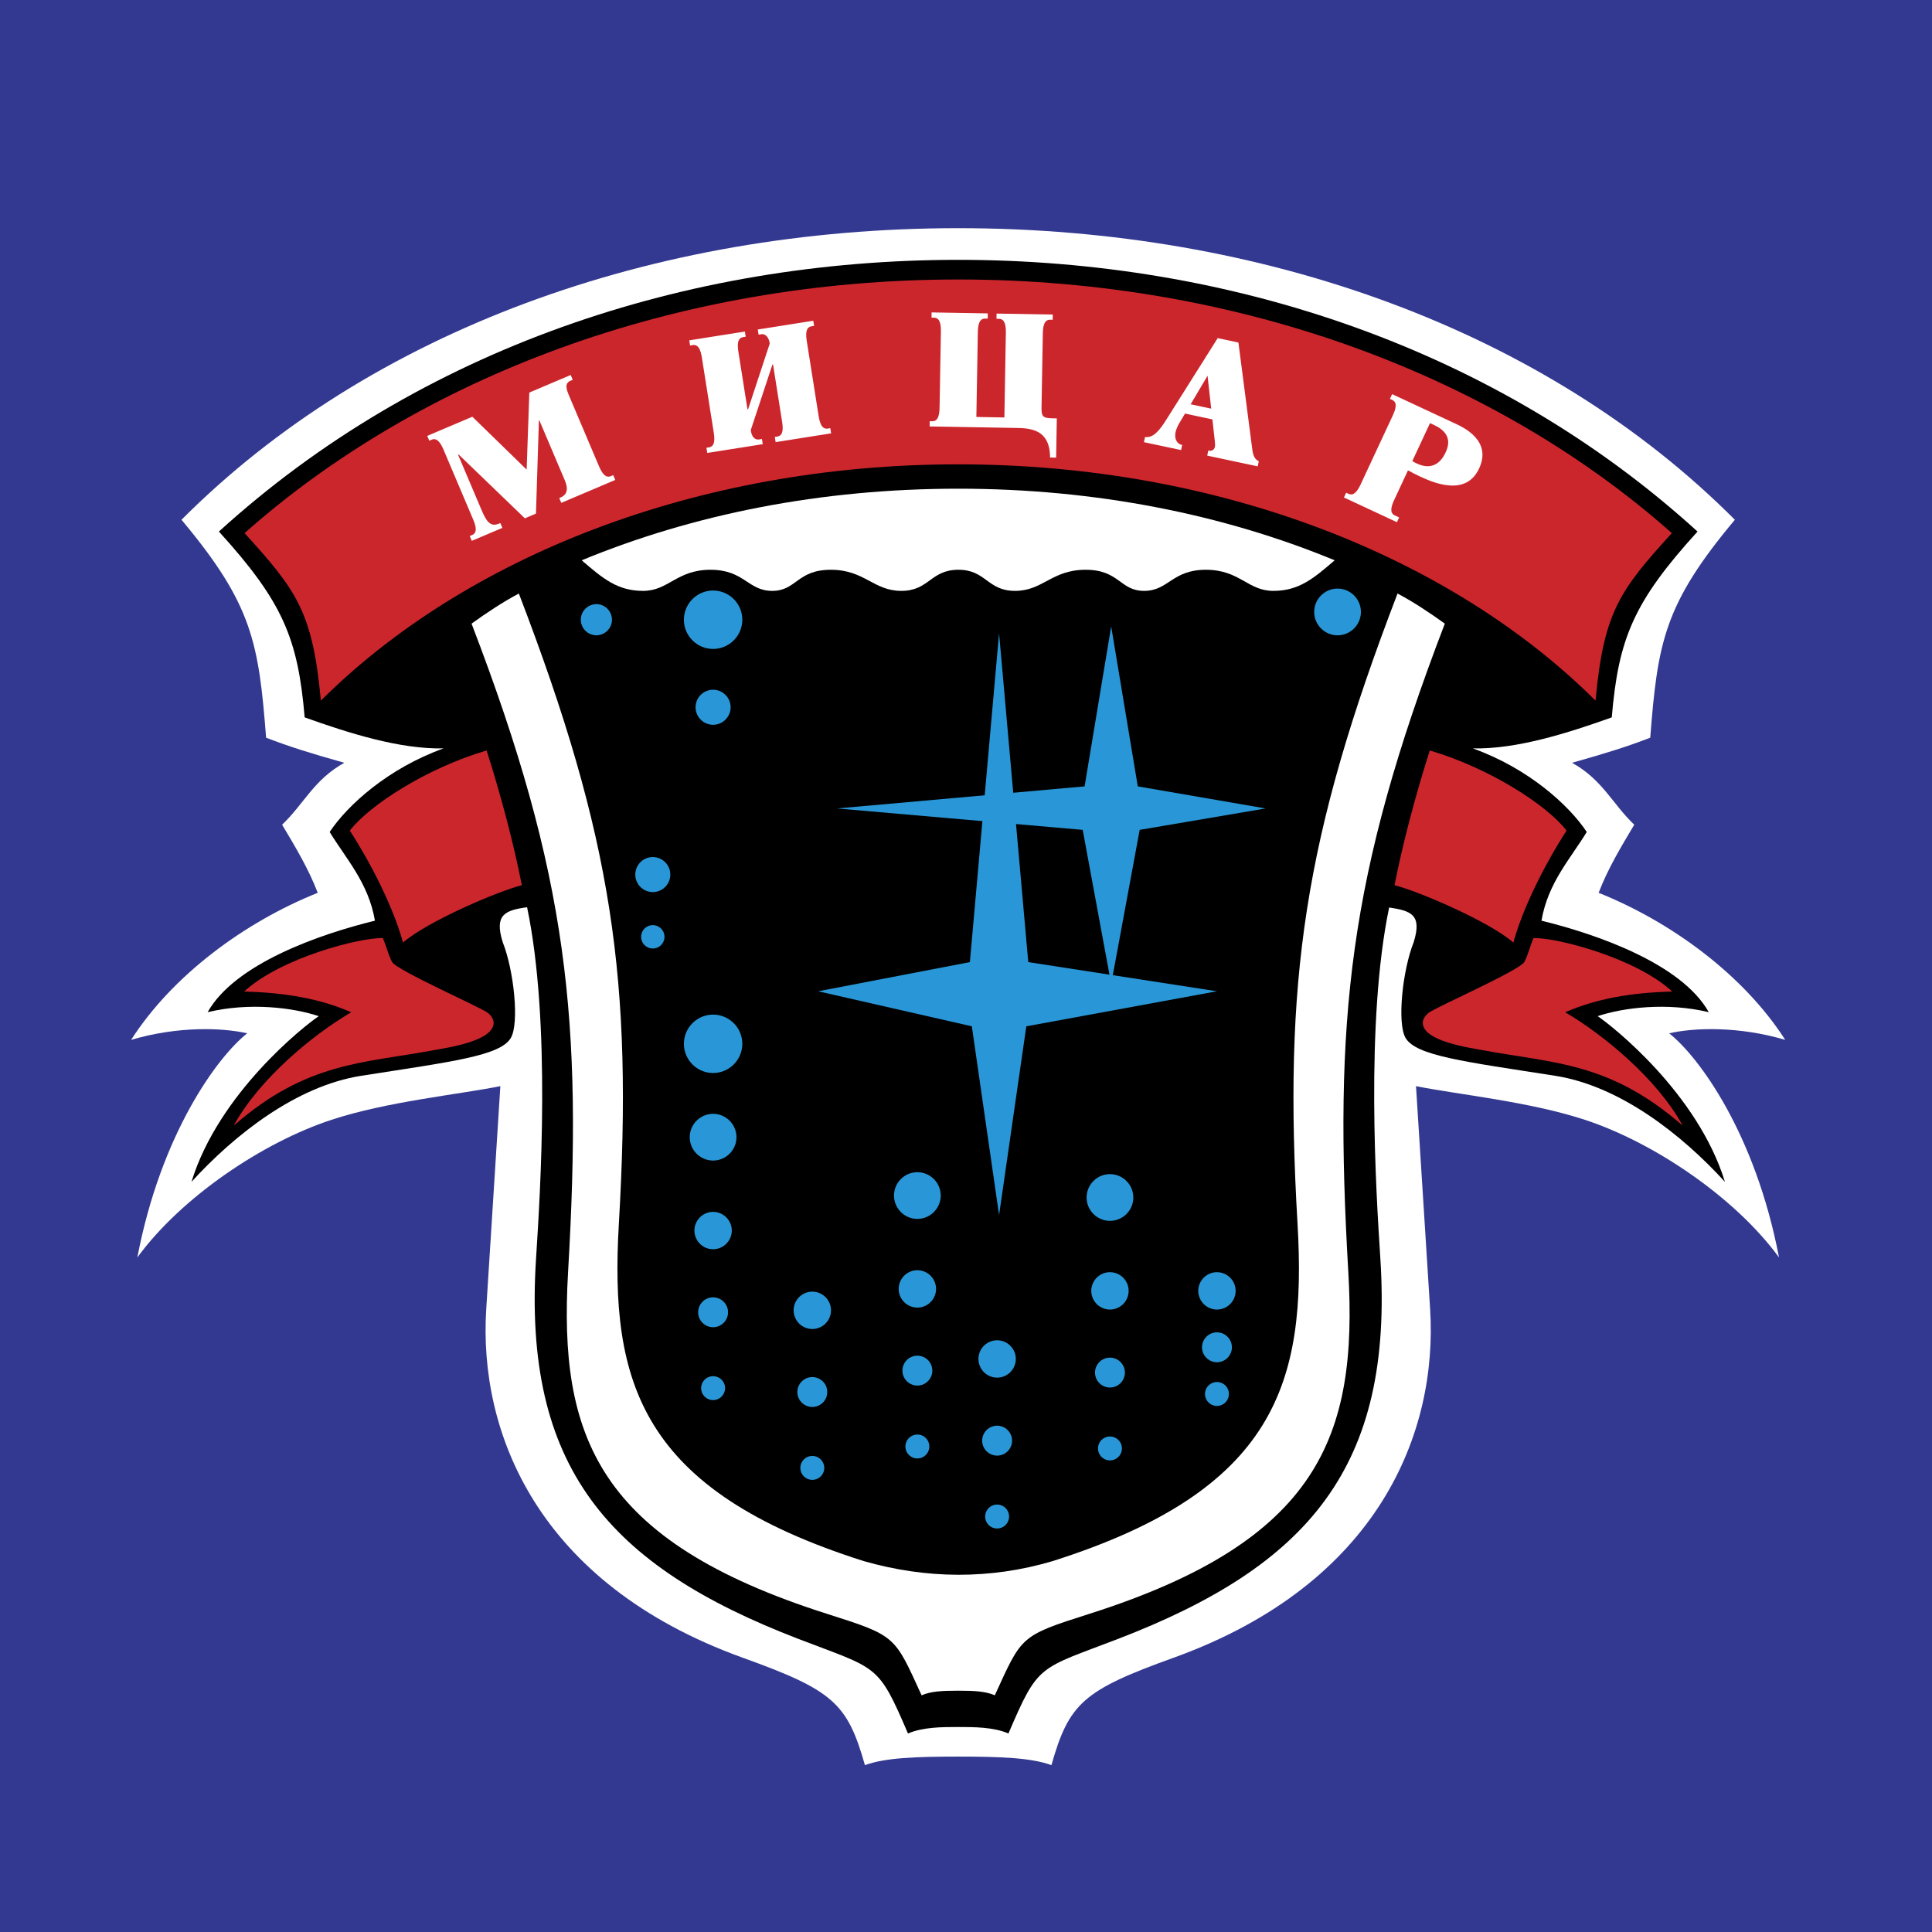 <svg xmlns="http://www.w3.org/2000/svg" width="2500" height="2500" viewBox="0 0 192.756 192.756"><g fill-rule="evenodd" clip-rule="evenodd"><path fill="#333991" d="M0 0h192.756v192.756H0V0z"/><path d="M95.599 175.256c-4.212 0-7.312.115-9.305.854-1.753-6.197-3.197-7.479-12.181-10.715-20.593-7.42-26.373-22.604-25.601-34.789l1.408-22.24c-4.314.857-11.286 1.533-16.837 3.354-6.92 2.27-15.02 7.764-19.38 13.734 2.364-12.355 7.99-20.014 10.96-22.359-2.465-.568-6.925-.729-11.582.654 4.102-6.402 11.262-11.723 18.62-14.673-.947-2.457-2.235-4.578-3.555-6.795 2.153-2.036 3.167-4.498 6.207-6.177-3.544-1-5.389-1.58-7.803-2.501-.741-9.488-1.371-13.306-8.443-21.745 18.821-18.872 47.005-29.093 77.49-29.093s58.67 10.222 77.491 29.093c-7.072 8.439-7.703 12.257-8.443 21.745-2.412.921-4.258 1.5-7.803 2.501 3.041 1.679 4.055 4.141 6.207 6.177-1.32 2.217-2.607 4.339-3.555 6.795 7.357 2.95 14.518 8.271 18.619 14.673-4.656-1.383-9.117-1.223-11.58-.654 2.971 2.346 8.596 10.004 10.959 22.359-4.359-5.971-12.459-11.465-19.379-13.734-5.551-1.82-12.523-2.496-16.838-3.354l1.408 22.24c.771 12.186-5.008 27.369-25.602 34.789-8.982 3.236-10.428 4.518-12.18 10.715-1.989-.739-5.089-.854-9.302-.854z" fill="#fff"/><path d="M138.596 90.54c2.191.33 3.301.714 2.451 3.452-1.125 2.831-1.672 8.094-.814 9.561 1.047 1.789 5.854 2.361 14.918 3.777 6.475 1.012 12.643 5.865 16.947 10.586-2.715-8.846-11.264-15.576-12.699-16.533 2.549-.852 6.893-1.402 11.086-.398-2.717-4.842-11.207-7.792-16.691-9.128.637-3.777 2.912-6.208 4.516-8.852-1.771-2.666-5.814-6.347-11.373-8.341 4.393.11 9.582-1.561 13.869-3.091.668-7.88 2.184-11.531 8.557-18.541-20.066-18.263-46.645-27.108-73.762-27.108-27.118 0-53.695 8.845-73.761 27.108 6.372 7.009 7.889 10.66 8.557 18.541 4.287 1.53 9.476 3.201 13.867 3.091-5.558 1.995-9.601 5.676-11.373 8.341 1.605 2.644 3.879 5.075 4.516 8.852-5.484 1.335-13.974 4.286-16.691 9.128 4.194-1.004 8.537-.453 11.086.398-1.436.957-9.985 7.688-12.699 16.533 4.305-4.721 10.474-9.574 16.947-10.586 9.064-1.416 13.871-1.988 14.917-3.777.858-1.467.311-6.73-.814-9.561-.849-2.738.227-3.171 2.435-3.477 2.396 11.44 1.324 28.384.895 35.032-1.346 20.863 7.235 30.684 26.167 37.965 7.966 3.062 7.928 2.41 10.939 9.438 1.501-.645 3.417-.645 5.012-.645 1.596 0 3.51 0 5.012.645 3.012-7.027 2.973-6.375 10.939-9.438 18.932-7.281 27.512-17.102 26.166-37.965-.429-6.649-1.501-23.592.878-35.007z"/><path d="M105.041 155.746c-6.246 1.855-12.635 1.795-18.884 0-22.234-7.066-25.337-17.748-24.414-33.633 1.408-24.238-.6-38.462-9.977-62.896-1.559.821-3.185 1.898-4.719 3.003 9.676 25.211 11.084 39.666 9.631 64.676-.953 16.391 2.913 26.832 25.855 34.123 6.936 2.205 6.698 2.199 9.415 8.123.912-.398 2.008-.461 3.651-.461 1.643 0 2.739.062 3.653.461 2.717-5.924 2.479-5.918 9.414-8.123 22.941-7.291 26.807-17.732 25.855-34.123-1.453-25.01-.045-39.464 9.631-64.676-1.535-1.105-3.16-2.182-4.719-3.003-9.379 24.434-11.387 38.657-9.977 62.896.923 15.885-2.181 26.567-24.415 33.633zM133.16 55.901c-11.078-4.576-23.82-7.144-37.561-7.144-13.739 0-26.482 2.567-37.562 7.144 2.104 1.813 3.566 3.051 6.122 3.051s3.343-2.106 6.727-2.106c3.384 0 3.724 2.106 6.158 2.106s2.463-2.106 5.845-2.106c3.382 0 4.249 2.106 7.035 2.106s2.895-2.092 5.674-2.106c2.78-.015 2.889 2.106 5.674 2.106 2.787 0 3.654-2.106 7.035-2.106 3.383 0 3.412 2.106 5.846 2.106s2.773-2.106 6.158-2.106c3.383 0 4.172 2.106 6.727 2.106s4.019-1.238 6.122-3.051z" fill="#fff"/><path d="M152.092 95.964c.412-.827.523-1.457.902-2.37 2.264-.075 10.193 1.957 13.846 5.333-4.123.104-7.615.723-10.682 2.068 3.781 2.207 9.176 6.635 11.715 11.301-7.279-6.354-12.9-6.207-19.941-7.518-1.312-.244-5.93-.885-5.982-2.705-.01-.311.15-.65.562-1.01.689-.549 9.166-4.272 9.58-5.099zm-9.442-21.089c5.965 1.753 11.699 5.46 13.645 7.994-2.137 3.309-4.342 7.65-5.307 11.165-2.48-2.137-9.441-5.1-11.854-5.72.827-4.203 2.067-8.89 3.516-13.439zm-94.101 0c-5.966 1.753-11.7 5.46-13.646 7.994 2.136 3.309 4.341 7.65 5.306 11.165 2.481-2.137 9.442-5.1 11.854-5.72-.826-4.203-2.066-8.89-3.514-13.439zm-9.442 21.089c-.414-.827-.525-1.457-.904-2.37-2.263-.075-10.192 1.957-13.845 5.333 4.124.104 7.616.723 10.683 2.068-3.783 2.207-9.177 6.635-11.716 11.301 7.279-6.354 12.902-6.207 19.942-7.518 1.312-.244 5.929-.885 5.982-2.705.009-.311-.15-.65-.563-1.01-.688-.549-9.165-4.272-9.579-5.099zm56.492-49.638c-26.156 0-49.246 9.296-63.586 23.575-.816-8.882-2.434-11.008-7.612-16.713C41.902 37.67 67.265 27.885 95.599 27.885s53.698 9.785 71.2 25.302c-5.18 5.705-6.797 7.831-7.613 16.713-14.34-14.278-37.43-23.574-63.587-23.574z" fill="#cc262d"/><path d="M42.627 43.49l.203.479.239-.102c.568-.241.929.4 1.195 1.028l2.933 6.91c.267.628.478 1.333-.091 1.574l-.239.101.204.481 3.051-1.295-.204-.481-.134.057c-.913.387-1.292-.299-1.787-1.466l-2.292-5.398.06-.025 6.601 6.361 1.107-.47.293-9.288.044-.019 2.527 5.952c.203.479.505 1.356-.392 1.738l-.149.063.204.481 5.384-2.285-.204-.481-.239.102c-.568.241-.929-.4-1.195-1.028l-2.933-6.91c-.305-.718-.522-1.314.105-1.581l.225-.095-.204-.479-4.127 1.752-.268 7.686-5.416-5.273-4.501 1.911zm31.95-2.655l-.902-5.697c-.107-.674-.141-1.409.469-1.505l.257-.041-.082-.514-5.552.879.082.514.272-.043c.61-.097.805.612.912 1.287l1.174 7.414c.107.674.141 1.409-.469 1.505l-.257.041.082.516 5.537-.876-.082-.516-.289.045c-.433.069-.721-.297-.8-.794l-.023-.145 2.158-6.526.063-.01.9 5.681c.107.674.141 1.409-.469 1.505l-.256.041.082.516 5.537-.876-.082-.517-.257.041c-.61.097-.805-.613-.911-1.287l-1.174-7.414c-.107-.674-.141-1.409.469-1.505l.257-.041-.082-.513-5.537.877.082.513.272-.043c.497-.079.766.471.816.792l.022.144-2.155 6.543-.064.009zm24.851-9.55l-.008.52.26.005c.617.011.686.743.674 1.425l-.146 8.415-2.796-.05.146-8.415c.012-.683.105-1.412.723-1.401l.262.004.008-.52-5.604-.098-.009.52.26.005c.617.011.686.743.674 1.425l-.131 7.505c-.011.683-.105 1.412-.723 1.401l-.26-.004-.009.523 8.82.154c1.723.03 3.178.462 3.199 2.948l.602.011.068-3.917-.406-.007c-.99-.017-1.135-.166-1.119-1.108l.129-7.326c.012-.682.105-1.412.723-1.401l.26.004.01-.52-5.607-.098zm21.535 10.558l.238 2.16c.02.22.043.424.008.583-.07.334-.377.451-.656.359l-.109.511 5.037 1.071.109-.511c-.377-.18-.559-.5-.648-1.168l-1.385-10.675-2.066-.439-5.215 8.276c-.799 1.259-1.367 1.669-2.035 1.594l-.109.511 3.707.788.107-.511c-.623-.116-.771-.746-.664-1.254.064-.302.203-.638.43-1.005l.518-.871 2.733.581zm-.121-1.072l-2.051-.436 1.686-2.847.365 3.283zm18.051-1.448l-.219.471.234.11c.561.261.324.958.037 1.576l-3.172 6.803c-.289.618-.672 1.247-1.23.986l-.236-.11-.221.474 5.285 2.465.221-.474-.441-.206c-.559-.261-.324-.958-.035-1.576l1.359-2.915c.414.229.834.442 1.26.641 1.664.776 4.594 1.837 5.836-.828 1.312-2.812-1.623-4.128-2.42-4.499l-6.258-2.918zm3.779 2.891l.441.206c1.914.893 1.348 2.224 1.1 2.753-.521 1.119-1.465 1.72-2.834 1.081-.162-.076-.324-.151-.471-.256l1.764-3.784z" fill="#fff"/><path fill="#2997d7" d="M99.678 121.221l-2.718-18.826L81.627 98.9l15.139-2.91 2.912-32.801 2.912 32.801 18.826 2.91-19.021 3.495-2.717 18.826z"/><path fill="#2997d7" d="M110.863 62.496l2.653 15.961 12.752 2.202-12.563 2.137-2.842 15.37-2.842-15.37-24.512-2.137 24.702-2.202 2.652-15.961zM59.501 60.277c.855 0 1.553.698 1.553 1.553 0 .854-.698 1.552-1.553 1.552a1.556 1.556 0 0 1-1.553-1.552 1.557 1.557 0 0 1 1.553-1.553zM71.146 58.919c1.604 0 2.912 1.308 2.912 2.912s-1.308 2.911-2.912 2.911-2.911-1.308-2.911-2.911 1.308-2.912 2.911-2.912zM71.146 101.23c1.604 0 2.912 1.307 2.912 2.91s-1.308 2.912-2.912 2.912-2.911-1.309-2.911-2.912 1.308-2.91 2.911-2.91zM71.146 111.129c1.283 0 2.33 1.045 2.33 2.328s-1.046 2.33-2.33 2.33c-1.283 0-2.329-1.047-2.329-2.33s1.047-2.328 2.329-2.328zM110.74 117.145c1.283 0 2.33 1.047 2.33 2.33s-1.047 2.328-2.33 2.328c-1.281 0-2.328-1.045-2.328-2.328s1.047-2.33 2.328-2.33zM91.526 116.951a2.334 2.334 0 0 1 2.329 2.33c0 1.281-1.046 2.328-2.329 2.328s-2.329-1.047-2.329-2.328a2.334 2.334 0 0 1 2.329-2.33zM71.146 120.91c1.026 0 1.863.838 1.863 1.863a1.866 1.866 0 0 1-1.863 1.863 1.866 1.866 0 0 1-1.863-1.863c0-1.025.838-1.863 1.863-1.863zM110.74 126.928c1.027 0 1.863.836 1.863 1.863a1.867 1.867 0 0 1-1.863 1.863 1.868 1.868 0 0 1-1.863-1.863c0-1.027.838-1.863 1.863-1.863zM99.484 133.721c1.025 0 1.863.836 1.863 1.863a1.868 1.868 0 0 1-1.863 1.863 1.867 1.867 0 0 1-1.863-1.863c0-1.027.836-1.863 1.863-1.863zM91.526 126.732c1.026 0 1.863.838 1.863 1.863 0 1.027-.837 1.863-1.863 1.863s-1.863-.836-1.863-1.863c0-1.025.837-1.863 1.863-1.863zM81.045 128.869c1.026 0 1.863.836 1.863 1.863a1.867 1.867 0 0 1-1.863 1.863 1.867 1.867 0 0 1-1.863-1.863c0-1.027.837-1.863 1.863-1.863zM121.416 126.928c1.025 0 1.863.836 1.863 1.863a1.868 1.868 0 0 1-1.863 1.863 1.867 1.867 0 0 1-1.863-1.863c0-1.027.836-1.863 1.863-1.863zM71.146 129.436c.821 0 1.491.67 1.491 1.49s-.67 1.49-1.491 1.49-1.491-.67-1.491-1.49.671-1.49 1.491-1.49zM110.74 135.451c.822 0 1.49.67 1.49 1.49 0 .822-.668 1.492-1.49 1.492-.82 0-1.49-.67-1.49-1.492 0-.82.67-1.49 1.49-1.49zM99.484 142.244c.82 0 1.49.67 1.49 1.492 0 .82-.67 1.49-1.49 1.49-.822 0-1.492-.67-1.492-1.49 0-.822.67-1.492 1.492-1.492zM91.526 135.258c.821 0 1.49.67 1.49 1.49s-.669 1.49-1.49 1.49-1.49-.67-1.49-1.49.669-1.49 1.49-1.49zM81.045 137.393c.821 0 1.49.67 1.49 1.49s-.669 1.49-1.49 1.49-1.491-.67-1.491-1.49.67-1.49 1.491-1.49zM121.416 132.928c.82 0 1.49.67 1.49 1.492 0 .82-.67 1.49-1.49 1.49s-1.49-.67-1.49-1.49c0-.822.67-1.492 1.49-1.492zM71.146 137.303c.657 0 1.193.535 1.193 1.191 0 .658-.536 1.193-1.193 1.193s-1.192-.535-1.192-1.193c0-.656.536-1.191 1.192-1.191zM110.74 143.32c.658 0 1.193.535 1.193 1.191s-.535 1.193-1.193 1.193c-.656 0-1.191-.537-1.191-1.193s.535-1.191 1.191-1.191zM99.484 150.111c.656 0 1.191.537 1.191 1.193s-.535 1.193-1.191 1.193c-.658 0-1.193-.537-1.193-1.193s.535-1.193 1.193-1.193zM91.526 143.125c.657 0 1.192.535 1.192 1.193 0 .656-.536 1.191-1.192 1.191s-1.192-.535-1.192-1.191a1.193 1.193 0 0 1 1.192-1.193zM81.045 145.26c.656 0 1.192.537 1.192 1.193s-.536 1.191-1.192 1.191c-.657 0-1.193-.535-1.193-1.191s.536-1.193 1.193-1.193zM121.416 137.885c.656 0 1.191.535 1.191 1.193 0 .656-.535 1.191-1.191 1.191s-1.193-.535-1.193-1.191c0-.658.537-1.193 1.193-1.193zM71.146 68.817c.962 0 1.747.785 1.747 1.747s-.785 1.747-1.747 1.747c-.962 0-1.747-.785-1.747-1.747s.786-1.747 1.747-1.747zM133.449 58.725c1.283 0 2.328 1.046 2.328 2.329s-1.045 2.329-2.328 2.329-2.33-1.046-2.33-2.329 1.047-2.329 2.33-2.329zM65.13 85.509a1.75 1.75 0 0 1 1.747 1.747 1.75 1.75 0 0 1-1.747 1.747 1.75 1.75 0 0 1-1.747-1.747 1.75 1.75 0 0 1 1.747-1.747zM65.13 92.302c.641 0 1.165.523 1.165 1.164 0 .642-.523 1.165-1.165 1.165s-1.165-.523-1.165-1.165c0-.641.524-1.164 1.165-1.164z"/></g></svg>